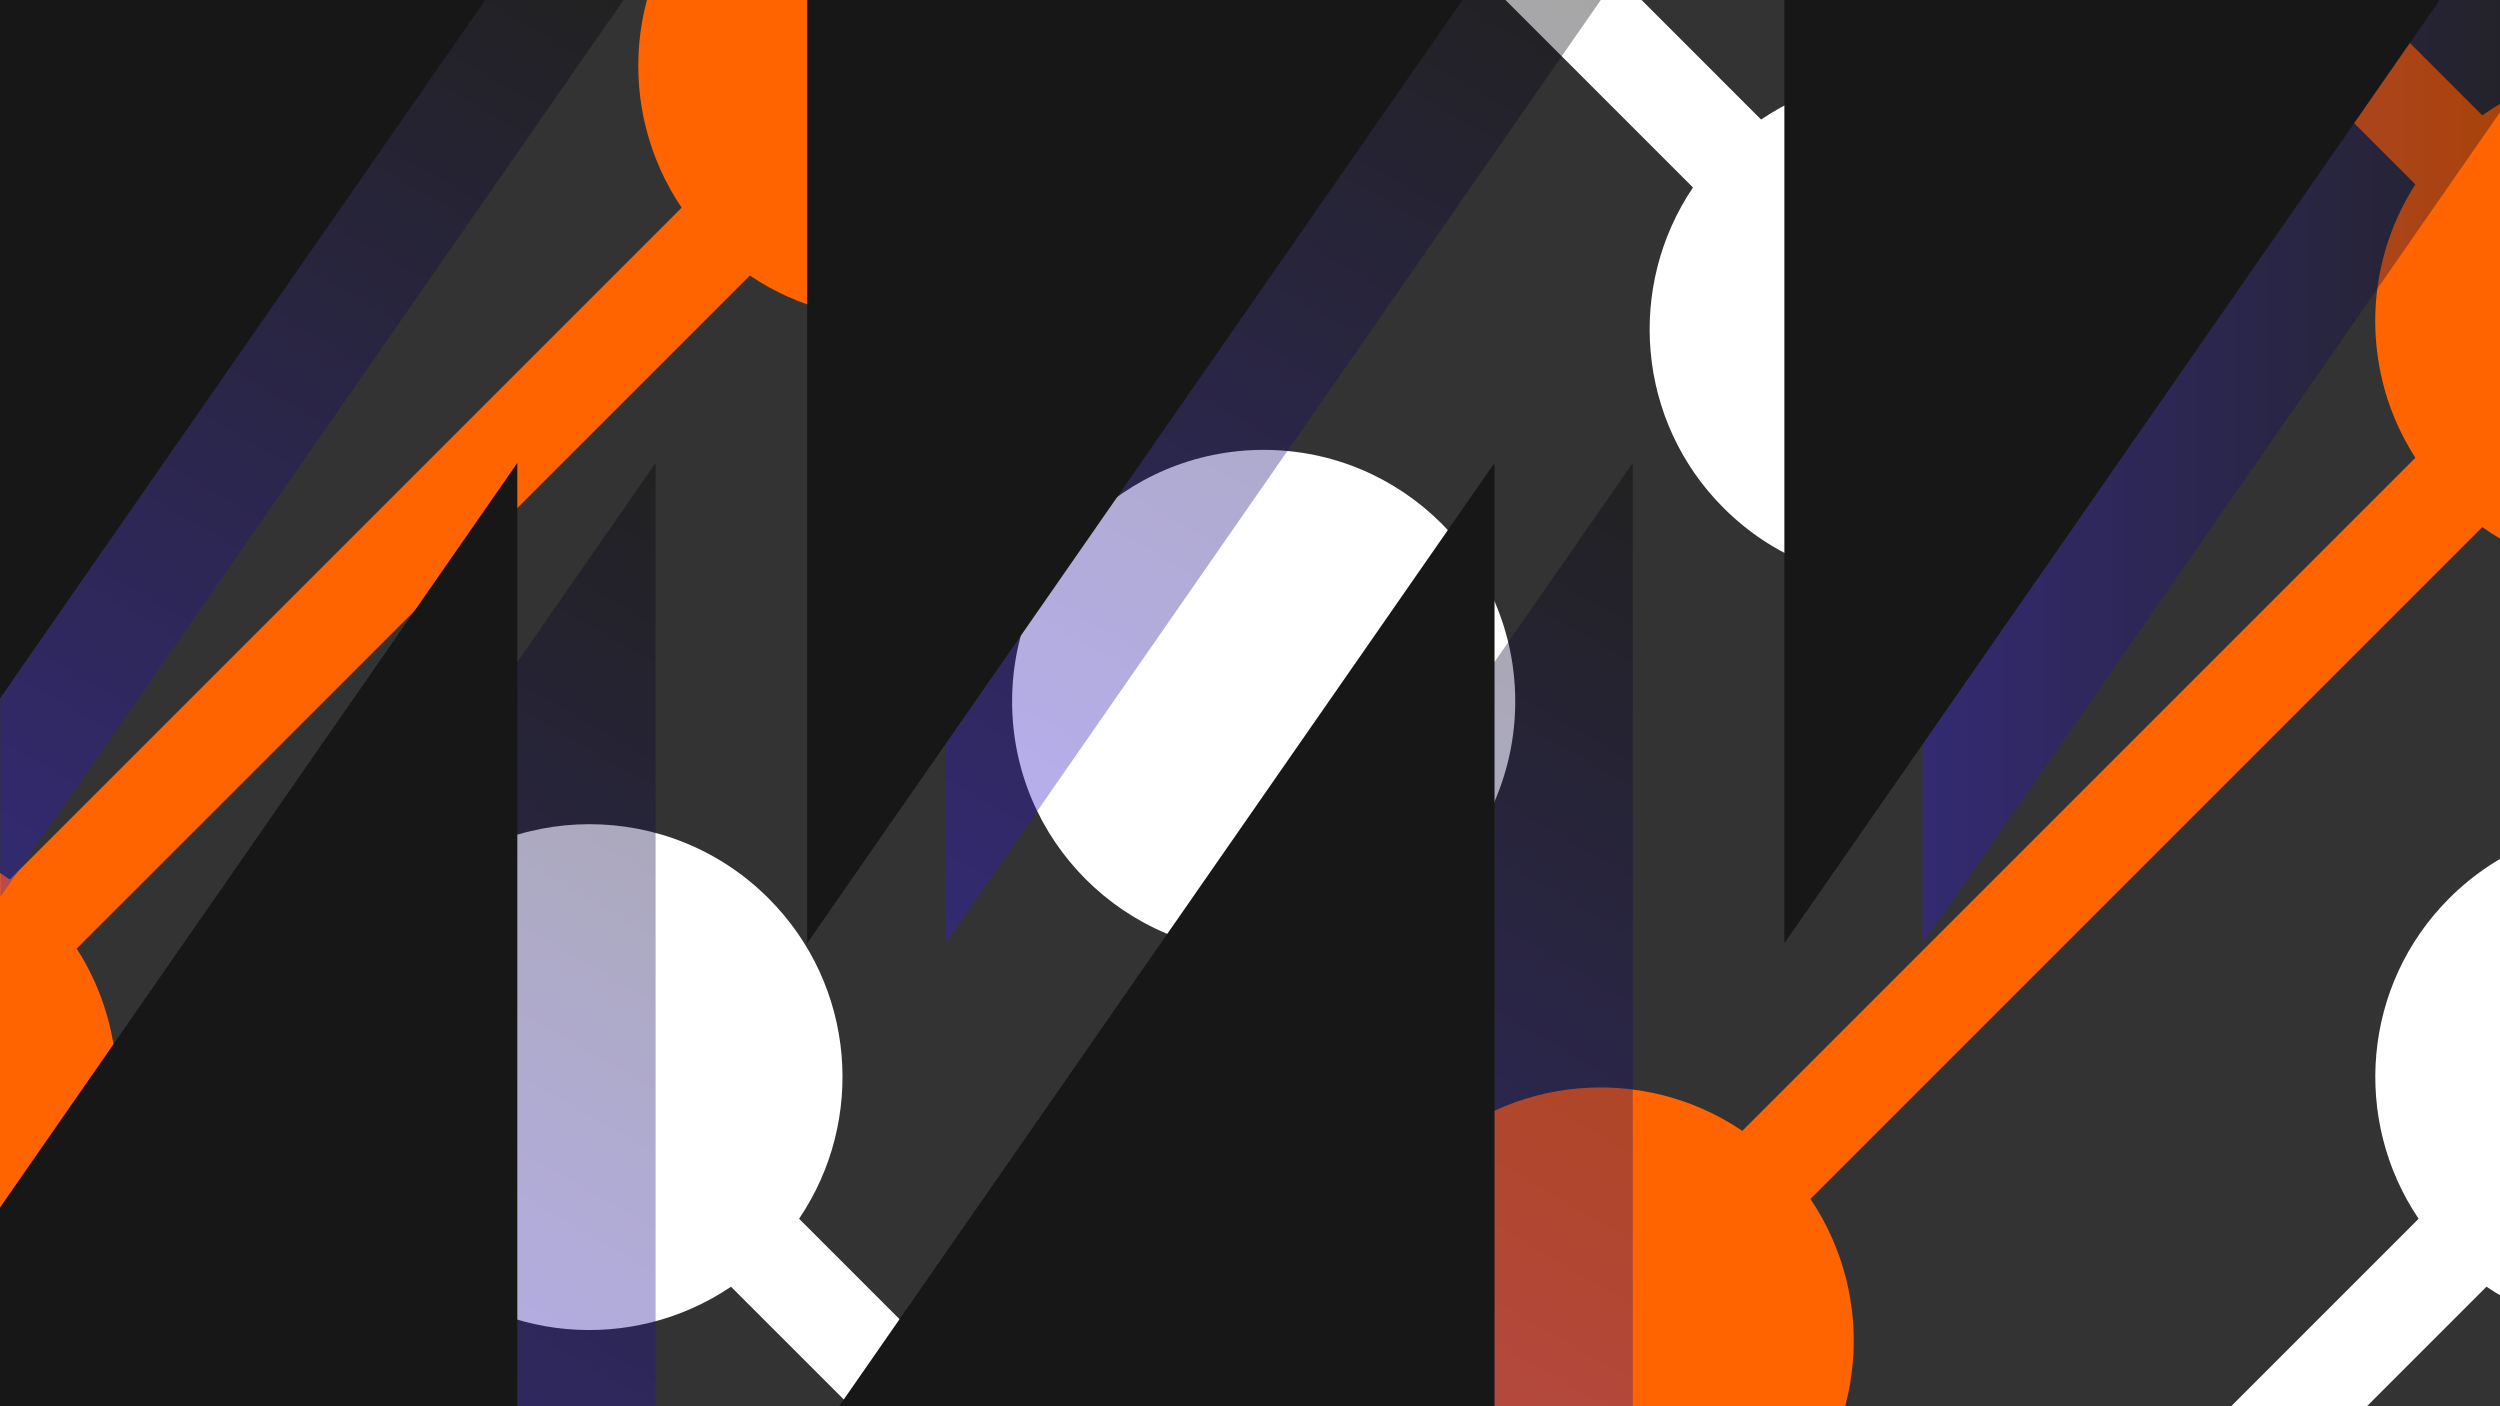 <?xml version="1.0" encoding="utf-8"?>
<!-- Generator: Adobe Illustrator 22.1.0, SVG Export Plug-In . SVG Version: 6.00 Build 0)  -->
<svg version="1.1" id="Layer_1" xmlns="http://www.w3.org/2000/svg" xmlns:xlink="http://www.w3.org/1999/xlink" x="0px" y="0px"
	 viewBox="0 0 1920 1080" style="enable-background:new 0 0 1920 1080;" xml:space="preserve">
<style type="text/css">
	.st0{fill:#333333;}
	.st1{clip-path:url(#SVGID_2_);}
	.st2{fill:#FFFFFF;}
	.st3{fill:#FF6400;}
	.st4{opacity:0.35;fill:url(#SVGID_3_);enable-background:new    ;}
	.st5{opacity:0.35;fill:url(#SVGID_4_);enable-background:new    ;}
	.st6{opacity:0.35;fill:url(#SVGID_5_);enable-background:new    ;}
	.st7{opacity:0.35;fill:url(#SVGID_6_);enable-background:new    ;}
	.st8{opacity:0.35;fill:url(#SVGID_7_);enable-background:new    ;}
	.st9{fill:#171717;}
</style>
<title>protego-mode2-partner-heading</title>
<g>
	<g id="Layer_2_1_">
		<g id="Layer_1-2">
			<rect x="0" class="st0" width="1920" height="1080"/>
			<g>
				<defs>
					<rect id="SVGID_1_" x="0" width="1920" height="1080"/>
				</defs>
				<clipPath id="SVGID_2_">
					<use xlink:href="#SVGID_1_"  style="overflow:visible;"/>
				</clipPath>
				<g class="st1">
					<path class="st2" d="M2155.8,689.9c-75.9-75.9-198.9-75.9-274.8,0c-66.9,66.9-74.6,170.5-23.5,246.1l-516.9,516.9
						c-64-41.1-146-41.1-210,0L613.7,936c51.2-75.6,43.5-179.1-23.5-246.1c-75.9-75.9-198.9-75.9-274.8,0s-75.9,198.9,0,274.8
						c66.9,66.9,170.5,74.6,246,23.5l516,516c-53.8,75.8-47.3,181.4,20.7,249.4c75.9,75.9,198.9,75.9,274.8,0
						c68-68,74.5-173.6,20.7-249.4l516-516c75.6,51.1,179.1,43.5,246-23.5C2231.6,888.9,2231.6,765.8,2155.8,689.9z"/>
					<path class="st2" d="M1598.5,390.1c-75.9,75.9-198.9,75.9-274.8,0c-66.9-66.9-74.6-170.5-23.5-246.1L783.4-372.9
						c-64,41.1-146,41.1-210,0L56.5,144c51.2,75.6,43.5,179.1-23.5,246.1c-75.9,75.9-198.9,75.9-274.8,0s-75.9-198.9,0-274.8
						c66.9-66.9,170.5-74.6,246-23.5l516-516C466.4-500,473-605.6,541-673.6c75.9-75.9,198.9-75.9,274.8,0
						c68,68,74.5,173.6,20.7,249.4l516,516c75.6-51.1,179.1-43.5,246,23.5C1674.4,191.1,1674.4,314.2,1598.5,390.1z"/>
					<path class="st3" d="M1092.1-673.6c-75.9,75.9-75.9,198.9,0,274.8c66.9,66.9,170.5,74.6,246,23.5l516.9,516.9
						c-41.1,64-41.1,146,0,210l-516.9,516.9c-75.6-51.2-179.1-43.5-246,23.5c-75.9,75.9-75.9,198.9,0,274.8s198.9,75.9,274.8,0
						c66.9-66.9,74.6-170.5,23.5-246l516-516c75.9,53.8,181.4,47.3,249.4-20.7c75.9-75.9,75.9-198.9,0-274.8
						c-68-68-173.6-74.5-249.4-20.7l-516-516c51.1-75.6,43.5-179.1-23.5-246C1291-749.5,1168-749.5,1092.1-673.6z"/>
					<path class="st3" d="M821.9-86.7c75.9,75.9,75.9,198.9,0,274.8c-66.9,66.9-170.5,74.6-246,23.5L58.9,728.5
						c41.1,64,41.1,146,0,210l516.9,516.9c75.6-51.2,179.1-43.5,246,23.5c75.9,75.9,75.9,198.9,0,274.8s-198.9,75.9-274.8,0
						c-66.9-66.9-74.6-170.5-23.5-246l-516-516c-75.9,53.8-181.4,47.3-249.4-20.7c-75.9-75.9-75.9-198.9,0-274.8
						c68-68,173.6-74.5,249.4-20.7l516-516c-51.1-75.6-43.5-179.1,23.5-246C623-162.6,746-162.6,821.9-86.7z"/>
					<circle class="st2" cx="970.5" cy="538.7" r="193.2"/>
					
						<linearGradient id="SVGID_3_" gradientUnits="userSpaceOnUse" x1="628.47" y1="653.326" x2="188.963" y2="-107.919" gradientTransform="matrix(1 0 0 -1 0 1081)">
						<stop  offset="0" style="stop-color:#010101"/>
						<stop  offset="1" style="stop-color:#331AE6"/>
					</linearGradient>
					<polygon class="st4" points="0.3,1079.8 0.3,1080 503.5,1080 503.5,355.5 					"/>
					
						<linearGradient id="SVGID_4_" gradientUnits="userSpaceOnUse" x1="1040.655" y1="1189.972" x2="601.168" y2="428.758" gradientTransform="matrix(1 0 0 -1 0 1081)">
						<stop  offset="0" style="stop-color:#010101"/>
						<stop  offset="1" style="stop-color:#331AE6"/>
					</linearGradient>
					<polygon class="st5" points="1229.4,0 726.1,0 726.1,724.4 					"/>
					
						<linearGradient id="SVGID_5_" gradientUnits="userSpaceOnUse" x1="299.423" y1="1184.616" x2="-118.462" y2="460.824" gradientTransform="matrix(1 0 0 -1 0 1081)">
						<stop  offset="0" style="stop-color:#010101"/>
						<stop  offset="1" style="stop-color:#331AE6"/>
					</linearGradient>
					<polygon class="st6" points="0.3,0 0.3,688.8 478.9,0 					"/>
					
						<linearGradient id="SVGID_6_" gradientUnits="userSpaceOnUse" x1="1378.967" y1="653.334" x2="939.422" y2="-107.987" gradientTransform="matrix(1 0 0 -1 0 1081)">
						<stop  offset="0" style="stop-color:#010101"/>
						<stop  offset="1" style="stop-color:#331AE6"/>
					</linearGradient>
					<polygon class="st7" points="750.6,1080 1254,1080 1254,355.5 					"/>
					
						<linearGradient id="SVGID_7_" gradientUnits="userSpaceOnUse" x1="1979.91" y1="718.82" x2="1476.59" y2="718.82" gradientTransform="matrix(1 0 0 -1 0 1081)">
						<stop  offset="0" style="stop-color:#010101"/>
						<stop  offset="1" style="stop-color:#331AE6"/>
					</linearGradient>
					<polygon class="st8" points="1979.9,0 1476.6,0 1476.6,724.4 					"/>
					<polygon class="st9" points="-105.9,1080 397.3,1080 397.3,355.5 -105.9,1079.8 					"/>
					<polygon class="st9" points="619.9,0 619.9,724.4 1123.2,0 					"/>
					<polygon class="st9" points="1370.4,0 1370.4,724.4 1873.7,0 					"/>
					<polygon class="st9" points="-105.9,0 -105.9,688.8 372.7,0 					"/>
					<polygon class="st9" points="1147.8,1080 1147.8,355.5 644.4,1080 					"/>
				</g>
			</g>
		</g>
	</g>
</g>
</svg>
